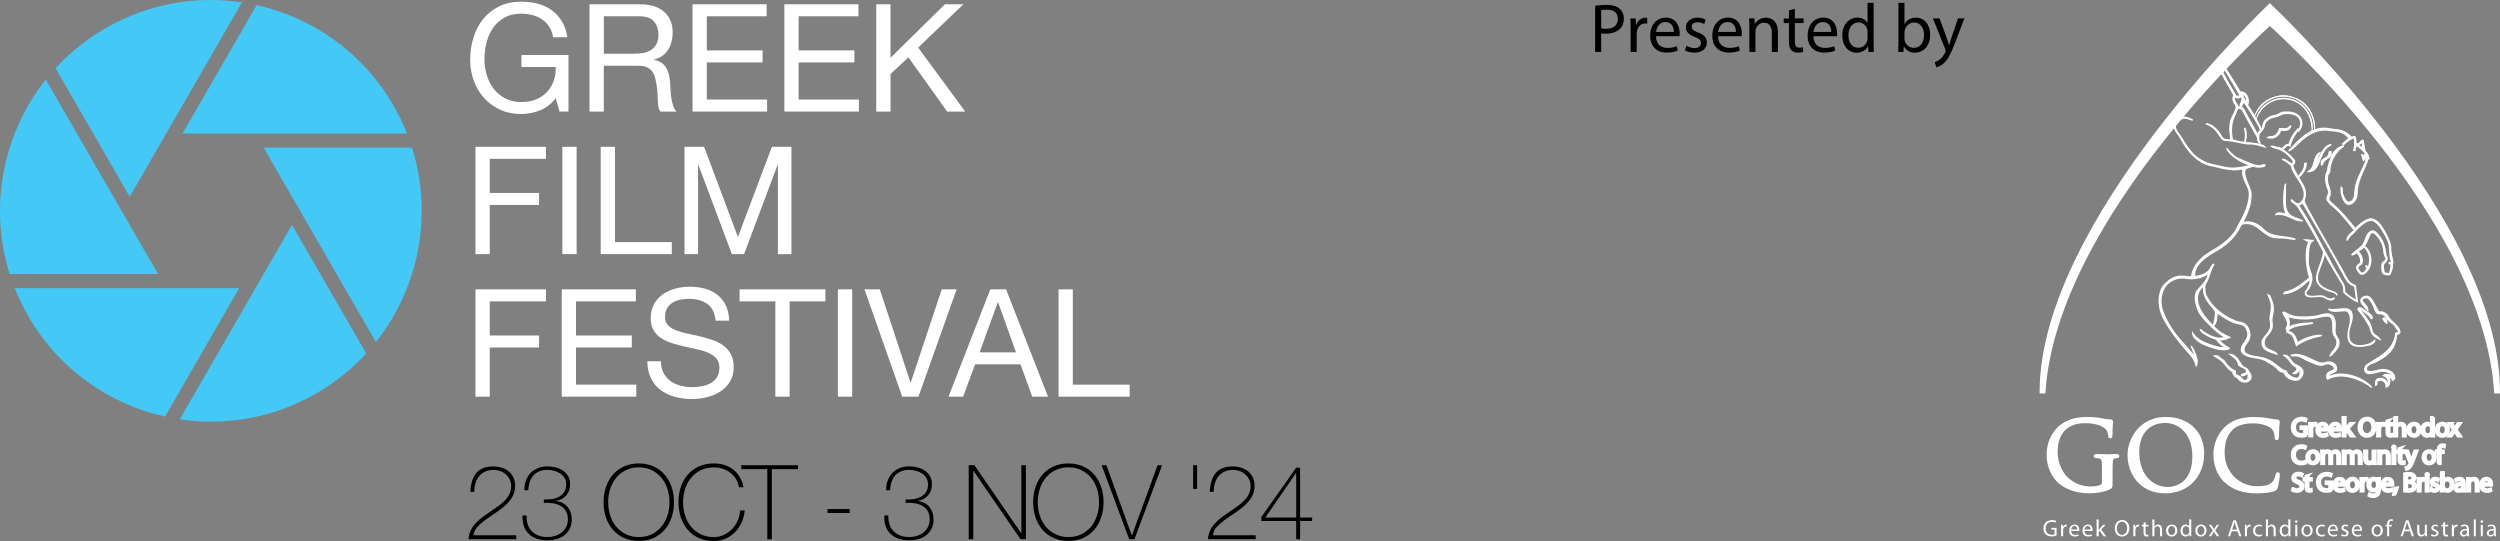 <?xml version="1.0" encoding="UTF-8"?><svg id="uuid-f5546304-3ecd-4dd5-96d2-f6dae201f3e5" xmlns="http://www.w3.org/2000/svg" viewBox="0 0 890.34 192.69"><rect x="0" y="0" width="890.34" height="192.69" fill="#808080" stroke="none"/><g id="uuid-bd87455f-1394-4145-a782-ac045717e998"><g id="uuid-cbc8fcb5-b66e-44b6-b17a-541a961250d3"><path d="M46.19,70.08L86.18.83c-16.21-2.43-33.32.4-48.62,9.23-6.8,3.93-12.74,8.75-17.78,14.24l26.43,45.78h-.02Z" fill="#44c8f5"/><path d="M64.98,47.56h79.97c-1.35-3.4-2.96-6.75-4.83-10.01-10.94-18.96-28.91-31.33-48.71-35.74l-26.42,45.75h-.01Z" fill="#44c8f5"/><path d="M85.21,102.61H5.24c1.35,3.4,2.96,6.75,4.83,10.01,10.94,18.96,28.91,31.33,48.71,35.74l26.42-45.75h.01Z" fill="#44c8f5"/><path d="M93.87,52.56l40,69.27c15.34-19.3,20.41-45.32,12.86-69.27,0,0-52.86,0-52.86,0Z" fill="#44c8f5"/><path d="M103.99,80.09l-39.97,69.25c16.21,2.43,33.32-.4,48.62-9.23,6.8-3.93,12.74-8.75,17.78-14.24,0,0-26.43-45.78-26.43-45.78Z" fill="#44c8f5"/><path d="M56.31,97.61L16.31,28.34C.97,47.64-4.1,73.66,3.45,97.61h52.86Z" fill="#44c8f5"/><path d="M192.35,39.29c-2.21.87-4.44,1.31-6.69,1.31-2.86,0-5.41-.53-7.66-1.58-2.25-1.05-4.16-2.47-5.73-4.26-1.57-1.78-2.77-3.84-3.59-6.16-.82-2.32-1.23-4.73-1.23-7.23,0-2.78.38-5.43,1.15-7.95.77-2.52,1.91-4.72,3.43-6.61,1.52-1.89,3.41-3.4,5.67-4.52,2.27-1.12,4.92-1.69,7.95-1.69,2.07,0,4.02.24,5.86.72s3.48,1.24,4.92,2.28c1.45,1.04,2.66,2.35,3.64,3.93.98,1.59,1.65,3.51,2.01,5.75h-5.09c-.25-1.46-.71-2.72-1.39-3.77s-1.52-1.92-2.52-2.6-2.13-1.19-3.4-1.53c-1.27-.34-2.61-.51-4.04-.51-2.32,0-4.31.46-5.97,1.39s-3.02,2.15-4.07,3.67-1.83,3.25-2.33,5.19c-.5,1.95-.75,3.94-.75,5.97s.29,3.92.86,5.75c.57,1.84,1.41,3.46,2.52,4.87s2.47,2.53,4.1,3.37c1.62.84,3.51,1.26,5.65,1.26,2,0,3.76-.32,5.3-.96,1.53-.64,2.83-1.53,3.88-2.65,1.05-1.12,1.85-2.44,2.38-3.96.54-1.52.77-3.15.7-4.9h-12.21v-4.28h16.76v20.13h-3.21l-1.34-4.76c-1.5,2-3.35,3.44-5.57,4.31v.02h.01Z" fill="#fff"/><path d="M227.95,1.52c3.64,0,6.49.89,8.54,2.68,2.05,1.78,3.08,4.23,3.08,7.33,0,2.32-.53,4.35-1.58,6.1s-2.74,2.94-5.06,3.59v.11c1.11.21,2.01.57,2.7,1.07.7.5,1.25,1.1,1.66,1.79.41.7.71,1.47.91,2.33s.35,1.75.45,2.68c.07.93.12,1.87.16,2.84.04.96.12,1.91.27,2.84.14.93.35,1.81.62,2.65.27.84.67,1.58,1.2,2.22h-5.67c-.36-.39-.6-.93-.72-1.61-.13-.68-.21-1.44-.24-2.28-.04-.84-.07-1.74-.11-2.7s-.14-1.91-.32-2.84c-.14-.93-.32-1.81-.54-2.65-.21-.84-.55-1.57-1.02-2.19-.46-.62-1.07-1.12-1.82-1.5-.75-.37-1.75-.56-3-.56h-12.42v16.33h-5.09V1.52h18ZM229.02,18.86c1.07-.18,2.01-.53,2.81-1.04.8-.52,1.45-1.21,1.93-2.09.48-.87.72-2.01.72-3.4,0-1.93-.54-3.5-1.61-4.71s-2.8-1.82-5.19-1.82h-12.63v13.33h10.6c1.18,0,2.3-.09,3.37-.27h0Z" fill="#fff"/><path d="M273.03,1.52v4.28h-21.31v12.15h19.86v4.28h-19.86v13.22h21.47v4.28h-26.55V1.52h26.39Z" fill="#fff"/><path d="M305.73,1.52v4.28h-21.31v12.15h19.86v4.28h-19.86v13.22h21.47v4.28h-26.55V1.52h26.39,0Z" fill="#fff"/><path d="M317.14,1.52v19.06l19.38-19.06h6.58l-16.11,15.42,16.76,22.81h-6.42l-13.81-19.33-6.37,5.94v13.38h-5.09V1.52h5.09,0Z" fill="#fff"/><path d="M194.44,52.28v4.28h-20.02v12.15h17.56v4.28h-17.56v17.51h-5.09v-38.22h25.11Z" fill="#fff"/><path d="M205.36,52.28v38.22h-5.09v-38.22h5.09Z" fill="#fff"/><path d="M219.01,52.28v33.94h20.24v4.28h-25.32v-38.22h5.09,0Z" fill="#fff"/><path d="M250.76,52.28l12.04,32.12,12.1-32.12h6.96v38.22h-4.82v-31.8h-.11l-11.94,31.8h-4.34l-11.94-31.8h-.11v31.8h-4.82v-38.22h6.98Z" fill="#fff"/><path d="M194.44,103.05v4.28h-20.02v12.15h17.56v4.28h-17.56v17.51h-5.09v-38.22h25.11Z" fill="#fff"/><path d="M226.45,103.05v4.28h-21.31v12.15h19.86v4.28h-19.86v13.22h21.47v4.28h-26.55v-38.22h26.39Z" fill="#fff"/><path d="M251.91,108.27c-1.7-1.23-3.86-1.85-6.5-1.85-1.07,0-2.12.11-3.16.32-1.04.21-1.95.57-2.76,1.07-.8.5-1.45,1.17-1.93,2.01-.48.84-.72,1.88-.72,3.13,0,1.18.35,2.13,1.04,2.86.7.73,1.62,1.33,2.78,1.79s2.47.85,3.93,1.15c1.46.3,2.95.63,4.47.99s3.01.78,4.47,1.26,2.77,1.13,3.94,1.95c1.16.82,2.09,1.86,2.78,3.1.7,1.25,1.04,2.82,1.04,4.71,0,2.03-.46,3.77-1.37,5.22s-2.08,2.62-3.51,3.53c-1.43.91-3.02,1.57-4.79,1.98-1.77.41-3.52.62-5.27.62-2.14,0-4.17-.27-6.08-.8-1.91-.54-3.59-1.35-5.03-2.44-1.45-1.09-2.59-2.48-3.43-4.18-.84-1.69-1.26-3.7-1.26-6.02h4.82c0,1.61.31,2.99.94,4.15.62,1.16,1.45,2.11,2.46,2.86s2.2,1.3,3.56,1.66,2.75.54,4.18.54c1.14,0,2.29-.11,3.45-.32s2.2-.58,3.13-1.1c.93-.52,1.68-1.22,2.25-2.11s.86-2.03.86-3.43c0-1.32-.35-2.39-1.04-3.21-.7-.82-1.62-1.49-2.78-2.01-1.16-.52-2.47-.94-3.93-1.26-1.46-.32-2.95-.65-4.47-.99s-3.01-.73-4.47-1.18-2.78-1.03-3.94-1.77c-1.16-.73-2.09-1.68-2.78-2.84-.7-1.16-1.04-2.61-1.04-4.36,0-1.93.39-3.6,1.18-5.01.78-1.41,1.83-2.57,3.13-3.48s2.78-1.59,4.44-2.03c1.66-.45,3.36-.67,5.11-.67,1.96,0,3.78.23,5.46.7,1.68.46,3.15,1.2,4.42,2.19,1.27,1,2.27,2.26,3,3.77.73,1.52,1.13,3.33,1.2,5.43h-4.82c-.29-2.75-1.28-4.74-2.97-5.97v.04h0Z" fill="#fff"/><path d="M263.39,107.33v-4.28h30.57v4.28h-12.74v33.94h-5.09v-33.94h-12.74Z" fill="#fff"/><path d="M303.49,103.05v38.22h-5.09v-38.22h5.09Z" fill="#fff"/><path d="M321.31,141.27l-13.44-38.22h5.46l10.92,33.14h.11l11.03-33.14h5.3l-13.6,38.22h-5.78,0Z" fill="#fff"/><path d="M358.3,103.05l14.94,38.22h-5.62l-4.18-11.51h-16.17l-4.28,11.51h-5.19l14.88-38.22h5.62ZM361.83,125.48l-6.37-17.83h-.11l-6.48,17.83h12.96Z" fill="#fff"/><path d="M382.07,103.05v33.94h20.24v4.28h-25.32v-38.22h5.09,0Z" fill="#fff"/><path d="M167.67,188.84c.47-.95,1.06-1.81,1.79-2.58s1.54-1.5,2.44-2.16c.9-.67,1.81-1.3,2.75-1.92.91-.62,1.81-1.24,2.7-1.86.89-.63,1.68-1.3,2.38-2.01.7-.71,1.26-1.5,1.68-2.34.42-.85.63-1.82.63-2.9,0-.86-.17-1.64-.52-2.34s-.81-1.3-1.38-1.81c-.58-.5-1.24-.89-1.99-1.16s-1.54-.41-2.38-.41c-1.16,0-2.17.2-3.03.61s-1.58.96-2.14,1.66c-.57.7-.99,1.53-1.27,2.47-.28.95-.42,1.98-.42,3.08h-1.4c.15-3.1.89-5.38,2.23-6.85,1.34-1.46,3.28-2.2,5.81-2.2,1.08,0,2.1.14,3.06.42.96.28,1.8.71,2.51,1.29.71.58,1.28,1.31,1.7,2.18s.63,1.9.63,3.08c0,1.5-.35,2.82-1.05,3.97-.7,1.14-1.59,2.18-2.66,3.12s-2.23,1.81-3.47,2.62-2.41,1.62-3.51,2.42c-1.1.8-2.03,1.64-2.81,2.51s-1.21,1.84-1.31,2.9h15.21v1.4h-16.98c.07-1.18.34-2.25.81-3.19h0Z"/><path d="M187.53,183.62c-.05,1.18.09,2.25.42,3.19.33.95.82,1.75,1.46,2.4s1.43,1.16,2.36,1.51c.94.36,1.99.54,3.18.54.94,0,1.85-.13,2.73-.41.89-.27,1.67-.67,2.34-1.2.68-.53,1.22-1.19,1.62-1.98.41-.79.61-1.69.61-2.7,0-1.21-.25-2.21-.74-3.01-.49-.8-1.14-1.42-1.96-1.86-.81-.44-1.73-.74-2.75-.89s-2.06-.18-3.12-.11v-1.22c.94.05,1.88,0,2.82-.13.95-.13,1.8-.41,2.57-.81.76-.41,1.38-.96,1.86-1.68.48-.71.72-1.62.72-2.73,0-.89-.2-1.66-.61-2.33s-.94-1.21-1.59-1.62c-.65-.42-1.38-.73-2.18-.94-.8-.21-1.58-.31-2.34-.31-1.11,0-2.08.18-2.92.55-.84.37-1.53.87-2.09,1.51-.55.64-.98,1.4-1.27,2.29-.3.89-.47,1.86-.52,2.92h-1.4c0-1.26.19-2.41.57-3.45.38-1.05.93-1.94,1.64-2.68.71-.74,1.57-1.32,2.58-1.74s2.14-.63,3.4-.63c1.03,0,2.04.12,3.01.37s1.83.63,2.58,1.14c.75.52,1.36,1.18,1.83,1.99.47.81.7,1.79.7,2.92,0,.76-.12,1.48-.35,2.14-.23.67-.57,1.26-1.02,1.77s-.97.94-1.59,1.27-1.29.55-2.03.65v.07c.86.1,1.64.33,2.33.7s1.27.84,1.75,1.42.85,1.24,1.11,1.99.39,1.56.39,2.42c0,1.26-.23,2.35-.7,3.29-.47.94-1.1,1.72-1.88,2.34-.79.63-1.71,1.1-2.77,1.4-1.06.31-2.18.46-3.36.46-1.4,0-2.66-.2-3.78-.59s-2.07-.97-2.84-1.72-1.35-1.67-1.74-2.77c-.38-1.09-.54-2.36-.46-3.78h1.4l.03.04h0Z"/><path d="M240.03,178.85c0,1.92-.28,3.72-.85,5.41s-1.38,3.15-2.46,4.39c-1.07,1.24-2.38,2.22-3.93,2.93-1.55.71-3.31,1.07-5.28,1.07s-3.74-.36-5.3-1.07-2.88-1.69-3.95-2.93-1.89-2.71-2.46-4.39c-.57-1.69-.85-3.49-.85-5.41s.28-3.72.85-5.41,1.38-3.15,2.46-4.39c1.07-1.24,2.39-2.22,3.95-2.93,1.56-.71,3.33-1.07,5.3-1.07s3.73.36,5.28,1.07,2.86,1.69,3.93,2.93c1.07,1.24,1.89,2.71,2.46,4.39.57,1.69.85,3.49.85,5.41ZM216.59,178.85c0,1.7.25,3.3.74,4.8s1.21,2.81,2.14,3.93c.94,1.12,2.08,2.01,3.43,2.68,1.35.67,2.89,1,4.62,1s3.25-.33,4.6-1c1.34-.66,2.48-1.56,3.42-2.68s1.65-2.43,2.14-3.93.74-3.1.74-4.8-.25-3.3-.74-4.8-1.21-2.81-2.14-3.93c-.94-1.12-2.07-2.01-3.42-2.68-1.34-.67-2.87-1-4.6-1s-3.26.33-4.62,1c-1.35.66-2.5,1.56-3.43,2.68-.94,1.12-1.65,2.43-2.14,3.93s-.74,3.1-.74,4.8Z"/><path d="M241.62,178.85c0-1.92.28-3.72.85-5.41s1.38-3.15,2.46-4.39c1.07-1.24,2.39-2.22,3.95-2.93,1.56-.71,3.33-1.07,5.3-1.07,1.55,0,2.89.2,4.02.61s2.09.91,2.86,1.51c.78.6,1.41,1.26,1.9,1.98.49.71.87,1.38,1.13,2.01.26.63.44,1.17.54,1.62.1.46.15.71.15.76h-1.62c-.17-1.11-.53-2.1-1.07-2.97s-1.22-1.62-2.03-2.23c-.81-.62-1.72-1.08-2.71-1.4-1-.32-2.05-.48-3.16-.48-1.72,0-3.26.33-4.62,1-1.35.66-2.5,1.56-3.43,2.68-.94,1.12-1.65,2.43-2.14,3.93s-.74,3.1-.74,4.8.25,3.3.74,4.8,1.21,2.81,2.14,3.93c.94,1.12,2.08,2.01,3.43,2.68,1.35.67,2.89,1,4.62,1,1.28,0,2.48-.26,3.6-.79s2.1-1.23,2.94-2.1c.84-.87,1.51-1.88,2.01-3.03.5-1.14.79-2.33.87-3.56h1.62c-.15,1.58-.54,3.03-1.16,4.36-.63,1.33-1.43,2.48-2.4,3.45s-2.1,1.73-3.38,2.27c-1.28.54-2.65.81-4.1.81-1.97,0-3.74-.36-5.3-1.07s-2.88-1.69-3.95-2.93-1.89-2.71-2.46-4.39c-.57-1.69-.85-3.49-.85-5.41v-.04h0Z"/><path d="M263.99,167.08v-1.4h20.2v1.4h-9.3v24.96h-1.62v-24.96h-9.28Z"/><path d="M294.71,181.29h7.9v1.4h-7.9v-1.4Z"/><path d="M316.38,183.62c-.05,1.18.09,2.25.42,3.19.33.95.82,1.75,1.46,2.4s1.43,1.16,2.36,1.51c.94.36,1.99.54,3.18.54.94,0,1.85-.13,2.73-.41.89-.27,1.67-.67,2.34-1.2.68-.53,1.22-1.19,1.62-1.98.41-.79.61-1.69.61-2.7,0-1.21-.25-2.21-.74-3.01-.49-.8-1.14-1.42-1.96-1.86-.81-.44-1.73-.74-2.75-.89s-2.06-.18-3.12-.11v-1.22c.94.05,1.88,0,2.82-.13.95-.13,1.8-.41,2.57-.81.76-.41,1.38-.96,1.86-1.68.48-.71.72-1.62.72-2.73,0-.89-.2-1.66-.61-2.33-.41-.67-.94-1.21-1.59-1.62-.65-.42-1.38-.73-2.18-.94s-1.58-.31-2.34-.31c-1.11,0-2.08.18-2.92.55-.84.37-1.53.87-2.09,1.51-.55.64-.98,1.4-1.27,2.29-.3.89-.47,1.86-.52,2.92h-1.4c0-1.26.19-2.41.57-3.45.38-1.05.93-1.94,1.64-2.68.71-.74,1.57-1.32,2.58-1.74,1.01-.42,2.14-.63,3.4-.63,1.03,0,2.04.12,3.01.37s1.83.63,2.58,1.14c.75.52,1.36,1.18,1.83,1.99.47.81.7,1.79.7,2.92,0,.76-.12,1.48-.35,2.14-.23.67-.57,1.26-1.02,1.77s-.97.94-1.59,1.27-1.29.55-2.03.65v.07c.86.1,1.64.33,2.33.7s1.27.84,1.75,1.42.85,1.24,1.11,1.99c.26.75.39,1.56.39,2.42,0,1.26-.23,2.35-.7,3.29-.47.94-1.1,1.72-1.88,2.34-.79.63-1.71,1.1-2.77,1.4-1.06.31-2.18.46-3.36.46-1.4,0-2.66-.2-3.78-.59s-2.07-.97-2.84-1.72-1.35-1.67-1.74-2.77c-.38-1.09-.54-2.36-.46-3.78h1.4l.03.04h0Z"/><path d="M344.99,165.67h2.03l16.65,24.18h.07v-24.18h1.62v26.36h-1.92l-16.76-24.37h-.07v24.37h-1.62v-26.36h0Z"/><path d="M393.02,178.85c0,1.92-.28,3.72-.85,5.41s-1.38,3.15-2.46,4.39c-1.07,1.24-2.38,2.22-3.93,2.93-1.55.71-3.31,1.07-5.28,1.07s-3.74-.36-5.3-1.07-2.88-1.69-3.95-2.93-1.89-2.71-2.46-4.39c-.57-1.69-.85-3.49-.85-5.41s.28-3.72.85-5.41,1.38-3.15,2.46-4.39c1.07-1.24,2.39-2.22,3.95-2.93,1.56-.71,3.33-1.07,5.3-1.07s3.73.36,5.28,1.07,2.86,1.69,3.93,2.93c1.07,1.24,1.89,2.71,2.46,4.39.57,1.69.85,3.49.85,5.41ZM369.58,178.85c0,1.7.25,3.3.74,4.8s1.21,2.81,2.14,3.93c.94,1.12,2.08,2.01,3.43,2.68s2.89,1,4.62,1,3.25-.33,4.6-1c1.34-.66,2.48-1.56,3.42-2.68s1.65-2.43,2.14-3.93c.49-1.5.74-3.1.74-4.8s-.25-3.3-.74-4.8-1.21-2.81-2.14-3.93c-.94-1.12-2.07-2.01-3.42-2.68-1.34-.67-2.87-1-4.6-1s-3.26.33-4.62,1c-1.35.66-2.5,1.56-3.43,2.68-.94,1.12-1.65,2.43-2.14,3.93-.49,1.5-.74,3.1-.74,4.8Z"/><path d="M403.07,190.63h.07l9.12-24.96h1.62l-9.86,26.36h-1.88l-9.82-26.36h1.7l9.04,24.96h0Z"/><path d="M424.92,165.67h1.4v8.45h-1.4v-8.45Z"/><path d="M431.01,188.84c.47-.95,1.06-1.81,1.79-2.58s1.54-1.5,2.44-2.16c.9-.67,1.81-1.3,2.75-1.92.91-.62,1.81-1.24,2.7-1.86.89-.63,1.68-1.3,2.38-2.01.7-.71,1.26-1.5,1.68-2.34.42-.85.63-1.82.63-2.9,0-.86-.17-1.64-.52-2.34-.35-.7-.81-1.3-1.38-1.81-.58-.5-1.24-.89-1.99-1.16s-1.54-.41-2.38-.41c-1.16,0-2.17.2-3.03.61s-1.58.96-2.14,1.66c-.57.7-.99,1.53-1.27,2.47-.28.95-.42,1.98-.42,3.08h-1.4c.15-3.1.89-5.38,2.23-6.85,1.34-1.46,3.28-2.2,5.81-2.2,1.08,0,2.1.14,3.06.42s1.8.71,2.51,1.29c.71.58,1.28,1.31,1.7,2.18s.63,1.9.63,3.08c0,1.5-.35,2.82-1.05,3.97-.7,1.14-1.59,2.18-2.66,3.12s-2.23,1.81-3.47,2.62-2.41,1.62-3.51,2.42-2.03,1.64-2.81,2.51-1.21,1.84-1.31,2.9h15.21v1.4h-16.98c.07-1.18.34-2.25.81-3.19h-.01Z"/><path d="M449.22,184.13l12.4-17.57h1.4v17.76h4.28v1.22h-4.28v6.5h-1.4v-6.5h-12.4v-1.4h0ZM461.62,184.31v-15.84h-.07l-10.93,15.84h11Z"/></g><path d="M749.07,166.2c0-2.71-.17-3.07-1.5-3.44-.27-.07-.83-.1-1.14-.1-.13,0-.27-.07-.27-.2,0-.2.17-.27.53-.27,1.5,0,3.61.1,3.78.1s2.27-.1,3.28-.1c.37,0,.53.07.53.27,0,.13-.13.2-.27.2-.23,0-.43.03-.84.1-.9.17-1.17.73-1.24,1.9-.07,1.07-.07,2.07-.07,3.48v3.74c0,1.5-.03,1.57-.43,1.8-2.14,1.14-5.15,1.5-7.08,1.5-2.54,0-7.29-.33-11-3.58-2.04-1.77-3.98-5.35-3.98-9.52,0-5.35,2.61-9.12,5.58-11,3.01-1.87,6.32-2.1,8.89-2.1,2.11,0,4.48.43,5.11.57.7.17,1.87.3,2.71.33.34.03.4.17.4.3,0,.47-.23,1.4-.23,4.75,0,.53-.07.7-.3.7-.17,0-.2-.2-.23-.5-.03-.47-.2-1.4-.7-2.21-.84-1.27-3.54-2.71-7.85-2.71-2.1,0-4.61.2-7.15,2.21-1.94,1.54-3.31,4.58-3.31,8.49,0,4.71,2.37,8.12,3.54,9.26,2.64,2.57,5.68,3.58,8.76,3.58,1.2,0,2.94-.2,3.81-.7.43-.23.67-.6.67-1.17v-5.68h0Z" fill="#fff" stroke="#fff" stroke-miterlimit="10"/><path d="M771.36,148.99c7.52,0,13.13,4.74,13.13,12.53s-5.28,13.67-13.33,13.67c-9.16,0-12.97-7.12-12.97-13.13,0-5.41,3.94-13.07,13.17-13.07h0ZM772.06,173.92c3.01,0,9.22-1.74,9.22-11.46,0-8.02-4.88-12.33-10.16-12.33-5.58,0-9.76,3.68-9.76,10.99,0,7.79,4.68,12.8,10.69,12.8h.01Z" fill="#fff" stroke="#fff" stroke-miterlimit="10"/><path d="M792.82,171.59c-3.24-2.91-4.04-6.72-4.04-9.89,0-2.24.77-6.15,3.74-9.12,2-2.01,5.05-3.58,10.19-3.58,1.34,0,3.21.1,4.85.4,1.27.24,2.34.44,3.41.5.37.03.43.17.43.37,0,.27-.1.67-.17,1.87-.07,1.1-.07,2.94-.1,3.44-.03.5-.1.7-.3.7-.23,0-.27-.23-.27-.7,0-1.3-.53-2.67-1.4-3.41-1.17-1-3.74-1.9-6.68-1.9-4.44,0-6.52,1.3-7.69,2.44-2.44,2.34-3.01,5.31-3.01,8.72,0,6.38,4.91,12.23,12.06,12.23,2.51,0,4.48-.3,5.82-1.67.7-.74,1.13-2.21,1.24-2.81.07-.37.13-.5.33-.5.17,0,.23.23.23.5,0,.23-.4,3.14-.73,4.28-.2.64-.27.7-.87.97-1.34.53-3.88.77-6.02.77-5.01,0-8.39-1.24-11.03-3.61h.01Z" fill="#fff" stroke="#fff" stroke-miterlimit="10"/><path d="M732.42,190.73c-.33.12-.98.31-1.75.31-.86,0-1.57-.22-2.13-.75-.49-.47-.79-1.23-.79-2.12,0-1.7,1.17-2.94,3.08-2.94.66,0,1.17.14,1.42.26l-.18.6c-.3-.13-.69-.24-1.26-.24-1.38,0-2.29.86-2.29,2.29s.87,2.3,2.2,2.3c.48,0,.81-.07.98-.15v-1.7h-1.16v-.59h1.88v2.74h0Z" fill="#fff"/><path d="M734.02,188.18c0-.48,0-.9-.03-1.28h.65l.03.8h.03c.19-.55.63-.89,1.13-.89.08,0,.14,0,.21.02v.7c-.08-.02-.15-.03-.25-.03-.52,0-.9.4-1,.95-.02.1-.03.22-.03.35v2.18h-.73v-2.81h-.01Z" fill="#fff"/><path d="M737.62,189.08c.02,1,.66,1.42,1.4,1.42.53,0,.85-.09,1.13-.21l.13.53c-.26.12-.71.26-1.36.26-1.26,0-2.01-.84-2.01-2.07s.73-2.2,1.92-2.2c1.34,0,1.69,1.17,1.69,1.93,0,.15-.02.27-.03.35h-2.87ZM739.8,188.55c0-.47-.19-1.21-1.03-1.21-.75,0-1.08.69-1.14,1.21h2.17Z" fill="#fff"/><path d="M742.36,189.08c.02,1,.66,1.42,1.4,1.42.53,0,.85-.09,1.13-.21l.13.53c-.26.12-.71.26-1.36.26-1.26,0-2.01-.84-2.01-2.07s.73-2.2,1.92-2.2c1.34,0,1.69,1.17,1.69,1.93,0,.15-.02.27-.02.35h-2.88ZM744.54,188.55c0-.47-.19-1.21-1.03-1.21-.75,0-1.08.69-1.14,1.21h2.17Z" fill="#fff"/><path d="M747.41,188.78h.02c.1-.14.25-.32.36-.46l1.2-1.41h.89l-1.58,1.68,1.8,2.41h-.9l-1.41-1.96-.38.42v1.54h-.74v-6h.74v3.78h0Z" fill="#fff"/><path d="M758.33,188.08c0,1.96-1.19,3-2.64,3s-2.56-1.17-2.56-2.89,1.12-2.99,2.64-2.99,2.56,1.19,2.56,2.88ZM753.91,188.18c0,1.22.66,2.31,1.82,2.31s1.83-1.07,1.83-2.37c0-1.13-.59-2.32-1.82-2.32s-1.82,1.12-1.82,2.37h-.01Z" fill="#fff"/><path d="M759.76,188.18c0-.48,0-.9-.03-1.28h.65l.03.8h.03c.19-.55.63-.9,1.13-.9.08,0,.14,0,.21.03v.7c-.08-.02-.15-.03-.25-.03-.52,0-.9.4-1,.95-.02.1-.03.22-.03.35v2.18h-.74v-2.81h0Z" fill="#fff"/><path d="M764.12,185.92v.98h1.06v.57h-1.06v2.21c0,.51.14.79.56.79.2,0,.32-.02.43-.05l.03.56c-.14.06-.37.11-.66.11-.35,0-.63-.12-.8-.32-.21-.22-.29-.58-.29-1.07v-2.23h-.63v-.57h.63v-.75l.73-.23h0Z" fill="#fff"/><path d="M766.53,184.99h.74v2.55h.02c.12-.21.3-.4.53-.52.22-.13.48-.21.76-.21.55,0,1.43.34,1.43,1.75v2.43h-.74v-2.35c0-.66-.25-1.22-.95-1.22-.48,0-.86.34-1,.74-.04.1-.05.21-.05.35v2.47h-.74v-6h0Z" fill="#fff"/><path d="M775.42,188.91c0,1.51-1.05,2.17-2.04,2.17-1.11,0-1.96-.81-1.96-2.1,0-1.37.9-2.17,2.03-2.17s1.97.85,1.97,2.1ZM772.18,188.95c0,.9.52,1.57,1.24,1.57s1.24-.67,1.24-1.59c0-.69-.35-1.57-1.22-1.57s-1.26.81-1.26,1.59Z" fill="#fff"/><path d="M780.39,184.99v4.94c0,.36,0,.78.03,1.06h-.67l-.03-.71h-.02c-.23.46-.73.8-1.39.8-.99,0-1.75-.84-1.75-2.08,0-1.36.84-2.2,1.83-2.2.63,0,1.05.3,1.23.62h.02v-2.44h.75ZM779.65,188.56c0-.09,0-.22-.03-.31-.11-.47-.52-.86-1.07-.86-.77,0-1.23.68-1.23,1.58,0,.83.41,1.51,1.21,1.51.5,0,.95-.33,1.09-.89.03-.1.03-.2.03-.32v-.71h0Z" fill="#fff"/><path d="M785.83,188.91c0,1.51-1.05,2.17-2.04,2.17-1.11,0-1.96-.81-1.96-2.1,0-1.37.9-2.17,2.03-2.17s1.97.85,1.97,2.1ZM782.58,188.95c0,.9.52,1.57,1.24,1.57s1.24-.67,1.24-1.59c0-.69-.35-1.57-1.22-1.57s-1.26.81-1.26,1.59Z" fill="#fff"/><path d="M787.5,186.9l.58.88c.15.23.28.44.41.67h.03c.13-.24.27-.46.41-.68l.57-.87h.8l-1.39,1.98,1.44,2.11h-.85l-.6-.92c-.16-.24-.3-.46-.44-.71h-.02c-.14.25-.28.46-.43.71l-.59.92h-.82l1.45-2.09-1.39-2h.84Z" fill="#fff"/><path d="M794.81,189.2l-.59,1.79h-.76l1.94-5.69h.89l1.94,5.69h-.79l-.61-1.79h-2.02ZM796.67,188.62l-.56-1.64c-.13-.37-.21-.71-.3-1.04h-.02c-.08.34-.18.68-.29,1.03l-.56,1.65h1.73Z" fill="#fff"/><path d="M799.51,188.18c0-.48,0-.9-.03-1.28h.65l.02.8h.03c.19-.55.63-.9,1.13-.9.08,0,.14,0,.21.03v.7c-.08-.02-.15-.03-.25-.03-.52,0-.9.4-1,.95-.02.1-.03.22-.03.35v2.18h-.74v-2.81h0Z" fill="#fff"/><path d="M805.6,190.84c-.19.1-.63.25-1.17.25-1.23,0-2.04-.85-2.04-2.1s.86-2.17,2.2-2.17c.44,0,.83.11,1.03.21l-.17.57c-.18-.1-.46-.19-.86-.19-.94,0-1.45.69-1.45,1.55,0,.95.61,1.53,1.42,1.53.42,0,.7-.11.91-.2l.13.56h0Z" fill="#fff"/><path d="M806.98,184.99h.74v2.55h.02c.12-.21.3-.4.53-.52.22-.13.48-.21.76-.21.55,0,1.43.34,1.43,1.75v2.43h-.74v-2.35c0-.66-.24-1.22-.95-1.22-.48,0-.86.34-1,.74-.04.1-.05.21-.05.35v2.47h-.74v-6h0Z" fill="#fff"/><path d="M815.7,184.99v4.94c0,.36,0,.78.03,1.06h-.67l-.03-.71h-.02c-.23.46-.73.8-1.4.8-.99,0-1.75-.84-1.75-2.08,0-1.36.84-2.2,1.83-2.2.63,0,1.05.3,1.23.62h.02v-2.44h.76ZM814.96,188.56c0-.09,0-.22-.03-.31-.11-.47-.52-.86-1.07-.86-.77,0-1.23.68-1.23,1.58,0,.83.41,1.51,1.21,1.51.5,0,.95-.33,1.09-.89.03-.1.03-.2.03-.32v-.71h0Z" fill="#fff"/><path d="M818.26,185.75c0,.25-.18.46-.47.46-.26,0-.45-.2-.45-.46s.19-.46.46-.46.46.2.46.46h0ZM817.43,190.99v-4.09h.74v4.09h-.74Z" fill="#fff"/><path d="M823.62,188.91c0,1.51-1.05,2.17-2.04,2.17-1.11,0-1.96-.81-1.96-2.1,0-1.37.9-2.17,2.03-2.17s1.97.85,1.97,2.1ZM820.37,188.95c0,.9.52,1.57,1.24,1.57s1.24-.67,1.24-1.59c0-.69-.35-1.57-1.22-1.57s-1.26.81-1.26,1.59Z" fill="#fff"/><path d="M827.97,190.84c-.19.1-.62.25-1.17.25-1.23,0-2.04-.85-2.04-2.1s.86-2.17,2.2-2.17c.44,0,.83.11,1.03.21l-.17.57c-.18-.1-.46-.19-.86-.19-.94,0-1.45.69-1.45,1.55,0,.95.61,1.53,1.42,1.53.42,0,.7-.11.91-.2l.13.56h0Z" fill="#fff"/><path d="M829.71,189.08c.02,1,.66,1.42,1.4,1.42.53,0,.85-.09,1.13-.21l.13.53c-.26.12-.71.26-1.36.26-1.26,0-2.01-.84-2.01-2.07s.73-2.21,1.92-2.21c1.34,0,1.69,1.17,1.69,1.93,0,.15-.02.27-.03.35h-2.87ZM831.89,188.55c0-.47-.19-1.21-1.03-1.21-.75,0-1.08.69-1.14,1.21h2.17Z" fill="#fff"/><path d="M833.93,190.23c.22.14.61.3.98.3.54,0,.79-.27.79-.61s-.21-.55-.76-.75c-.73-.26-1.08-.67-1.08-1.16,0-.66.53-1.2,1.41-1.2.41,0,.78.12,1.01.25l-.19.54c-.16-.1-.46-.24-.84-.24-.44,0-.68.25-.68.56,0,.34.25.49.78.69.71.27,1.07.63,1.07,1.23,0,.72-.56,1.23-1.53,1.23-.45,0-.86-.12-1.15-.29l.19-.57v.02Z" fill="#fff"/><path d="M838.29,189.08c.02,1,.66,1.42,1.4,1.42.53,0,.85-.09,1.13-.21l.13.53c-.26.12-.71.26-1.36.26-1.26,0-2.01-.84-2.01-2.07s.73-2.21,1.92-2.21c1.34,0,1.69,1.17,1.69,1.93,0,.15-.02.27-.03.35h-2.87ZM840.47,188.55c0-.47-.19-1.21-1.03-1.21-.75,0-1.08.69-1.14,1.21h2.17Z" fill="#fff"/><path d="M848.61,188.91c0,1.51-1.05,2.17-2.04,2.17-1.11,0-1.96-.81-1.96-2.1,0-1.37.9-2.17,2.03-2.17s1.97.85,1.97,2.1ZM845.37,188.95c0,.9.52,1.57,1.24,1.57s1.24-.67,1.24-1.59c0-.69-.35-1.57-1.22-1.57s-1.26.81-1.26,1.59Z" fill="#fff"/><path d="M850.13,190.99v-3.52h-.57v-.57h.57v-.19c0-.58.13-1.1.47-1.43.28-.27.65-.38,1-.38.26,0,.49.06.63.12l-.1.57c-.11-.05-.26-.09-.47-.09-.63,0-.79.56-.79,1.18v.22h.99v.57h-.99v3.52h-.74Z" fill="#fff"/><path d="M856.27,189.2l-.59,1.79h-.76l1.94-5.69h.89l1.94,5.69h-.79l-.61-1.79h-2.02ZM858.13,188.62l-.56-1.64c-.13-.37-.21-.71-.3-1.04h-.02c-.08.34-.18.68-.29,1.03l-.56,1.65h1.73Z" fill="#fff"/><path d="M864.31,189.87c0,.42,0,.79.03,1.12h-.66l-.04-.67h-.02c-.19.33-.63.76-1.35.76-.64,0-1.41-.36-1.41-1.79v-2.39h.74v2.26c0,.78.24,1.3.91,1.3.5,0,.85-.35.98-.68.04-.11.07-.25.07-.38v-2.51h.74v2.97h0Z" fill="#fff"/><path d="M865.95,190.23c.22.14.61.3.98.3.54,0,.79-.27.79-.61s-.21-.55-.76-.75c-.73-.26-1.08-.67-1.08-1.16,0-.66.53-1.2,1.41-1.2.41,0,.78.12,1.01.25l-.19.54c-.16-.1-.46-.24-.84-.24-.44,0-.68.25-.68.56,0,.34.24.49.78.69.71.27,1.07.63,1.07,1.23,0,.72-.56,1.23-1.53,1.23-.45,0-.86-.12-1.15-.29l.19-.57v.02Z" fill="#fff"/><path d="M870.79,185.92v.98h1.07v.57h-1.07v2.21c0,.51.14.79.56.79.2,0,.32-.02.43-.05l.03.56c-.14.06-.37.11-.66.11-.35,0-.63-.12-.8-.32-.21-.22-.29-.58-.29-1.07v-2.23h-.63v-.57h.63v-.75l.73-.23h0Z" fill="#fff"/><path d="M873.2,188.18c0-.48,0-.9-.03-1.28h.65l.02.8h.03c.19-.55.63-.9,1.13-.9.08,0,.14,0,.21.03v.7c-.08-.02-.15-.03-.25-.03-.52,0-.9.4-1,.95-.02.1-.03.22-.03.35v2.18h-.74v-2.81h0Z" fill="#fff"/><path d="M879.29,190.01c0,.35.02.7.07.98h-.68l-.06-.52h-.03c-.23.32-.67.61-1.25.61-.83,0-1.25-.58-1.25-1.17,0-.99.88-1.53,2.46-1.52v-.08c0-.34-.09-.95-.93-.95-.38,0-.78.12-1.06.3l-.17-.49c.34-.22.83-.36,1.34-.36,1.25,0,1.56.85,1.56,1.67v1.53h0ZM878.58,188.9c-.81-.02-1.73.13-1.73.92,0,.48.32.71.7.71.53,0,.87-.34.99-.69.03-.08.04-.16.04-.24v-.71h0Z" fill="#fff"/><path d="M881,184.99h.74v6h-.74v-6Z" fill="#fff"/><path d="M884.32,185.75c0,.25-.18.46-.47.46-.26,0-.45-.2-.45-.46s.19-.46.46-.46.46.2.46.46h0ZM883.49,190.99v-4.09h.74v4.09h-.74Z" fill="#fff"/><path d="M888.85,190.01c0,.35.02.7.07.98h-.68l-.06-.52h-.03c-.23.32-.67.61-1.25.61-.83,0-1.25-.58-1.25-1.17,0-.99.88-1.53,2.46-1.52v-.08c0-.34-.09-.95-.93-.95-.38,0-.78.12-1.07.3l-.17-.49c.34-.22.83-.36,1.34-.36,1.25,0,1.56.85,1.56,1.67v1.53h0ZM888.13,188.9c-.81-.02-1.73.13-1.73.92,0,.48.32.71.7.71.53,0,.87-.34.99-.69.03-.08.04-.16.04-.24v-.71h0Z" fill="#fff"/><path d="M808.36,8.58s76.29,67.28,80.4,131.05h1.08c0-61.7-81.48-137.81-81.48-137.81,0,0-81.48,77.01-81.48,137.81h1.08c4.16-62.92,80.4-131.05,80.4-131.05h0Z" fill="#fff" stroke="#fff"/><path d="M811.47,52.55s.96.92,1.46.68c.32-.19,1.34-1.43,1.72-1.47.37-.04.68.02.87.16.35-1.53,1.13-3.16,1.94-4.24.49-.75.87-1.42,1.04-1.81.09-.2-.57.62-.99,1.11-.97,1.26-1.88,2.59-2.2,4.5-1.35-.46-2.36,1.95-3.12,1.4-.13-.14-.72-.34-.72-.34h0Z" fill="#fff" fill-rule="evenodd" stroke="#fff" stroke-width=".5"/><path d="M812.12,34.06h2.08c5.93.93,9.29,4.42,10.19,10.38v1.21c-.09.34-.06.81-.14,1.16.09-4.05-1.21-7.15-3.38-9.32-1.85-1.85-4.46-3.19-7.73-3.19-3.97,0-6.82,2.12-8.59,4.44-.64.84-1.15,1.69-1.64,2.7v-.14c1.53-3.96,4.48-6.5,9.22-7.24h0Z" fill="#fff" fill-rule="evenodd" stroke="#fff" stroke-width=".25"/><path d="M823.37,47.04c.25-6.3-3.53-11.41-9.46-11.78-3.52-.22-6.3,1.4-7.97,3.19-1.01,1.09-1.76,2.23-2.36,3.86.85-3.74,4.53-7.03,8.93-7.34,3.51-.24,6.43,1.29,8.26,3.28,1.87,2.04,3.2,5.15,2.61,8.79h-.01Z" fill="#fff" fill-rule="evenodd" stroke="#fff" stroke-width=".25"/><path d="M818.66,46.52c.1-.37.57-1.17.7-1.99.25-1.53-.48-2.64-1.11-3.14-1.21-.94-2.77-1.08-4.44-1.01-1.23.05-1.87.69-2.8,1.01-.54.19-1.14.24-1.74.43-.93.3-1.97.9-2.51,1.79-.43.7-.35,1.44-.72,2.17-.38.75-1.24,1.25-1.5,1.98-.33.97-.18,2.99.53,3.28-1.04-.13-1.29-2.32-.97-3.38.24-.76,1.01-1.23,1.45-1.93.47-.74.45-1.73.87-2.41.56-.91,1.74-1.64,2.9-1.98.67-.19,1.35-.23,1.93-.48.56-.25,1.03-.69,1.59-.82.52-.13,1.23-.09,1.74-.1,2.79-.06,4.99,1.26,5.17,3.81.07.93-.44,2.32-1.09,2.76h0Z" fill="#fff" fill-rule="evenodd" stroke="#fff" stroke-width=".5"/><path d="M815.69,44.87c.09,0,.1.05.05.05-.14,1.46-1.99,1.68-3.48,1.35-.59,1.83-2.06,3.36-4.64,2.75.53-.47,1.27-.26,1.84-.39,1.25-.29,2.06-1.54,2.41-2.8.82-.12,1.77.24,2.61-.05.54-.19.85-.6,1.2-.92h.01Z" fill="#fff" fill-rule="evenodd" stroke="#fff" stroke-width=".5"/><path d="M838.9,81.55c-2.08-2.39-4.89-6.13-8.74-9.37-1.56-1.31-.54-2.02-.39-2.7.4-1.84-.85-3.42-.92-5.02-.05-1.14-.07-2.5.77-3.09.1-4.39,2.41-7.63,5.07-9.37-1.87.18-3.5,2.01-4.06,3.28-.73,1.85-1.57,3.48-1.64,5.65-1.28,1.58-.61,4.71.05,6.26.86,1.79-.39,2.62-.3,3.64.1,1.24,3.06,3.27,4.4,4.69,1.29,1.36,5.05,5.9,5.36,6.5-.99,1.03-2.64,1.88-2.61,3.62.64-1.22.77-1.45,2.33-2.79.88-.98,3.51-4.13,6.03-4.4,1.1-.12,2.41.9,3.72,2.75,1.25,1.79,2.53,4.51,2.68,4.84.72,2.22.16,4.82,1.13,7.37-.13.19-.87.1-.92.14-.18.29.6.42.77.68-.08,1.11-.39,3.16-.92,3.23-.53.07-1.48-.19-1.59-.43-.31-.72-.59-2.4-.16-3.09.39-.62,1.3-.98,1.12-2.22-.06-.39-.44-.47-.41-1-.56-5.46-2.78-6.96-3.37-7.74-.3-.39-1.04-.78-1.39-.73-2.59.64-2.14,3.86-3.81,5.46-1.13,1.07-3.96,3.04-3.43,3.04.58,0,1.21-.52,1.74-.87.09.26,1.91,1.98,1.21,3.86-.45.45-.98.61-1.3,1.26-.32.64,1.08,2.59,1.68,2.64,1.29.11,2.53-1.91,2.63-2.1.11-.19.14-.44.22-.59,1.14-2.38.08-6.21-1.78-7.1.65.96,1.78,2.29,1.87,4.15.05,1.02-.04,2.45-.68,3.11-.18-.11-.47-.54-.65-.44-.18.09.27.51.43.9-.56,1.35-1.61,1.88-2.06,1.7s-1.5-1.67-1.33-2.08c.31-.64,1.65-1.16,1.55-1.69.41-1-.34-2.87-1.4-3.96.34-.58.97-.68,1.45-1.06,1.71-1.36,2.39-5.19,3.19-5.55.67-.3,1.22.03,1.65.49,1.34,1.28,2.33,2.85,2.79,5.11.21,1.04.13,2.5.82,3.14.22.31.02.55-.05.87-.15.64-.79.68-1.11,1.16-.46.69-.3,2.93.14,3.52.53.7,2.23.74,2.46.46.15-.11,1.34-3.12.65-3.81.02-.15.43-.2.42-.29-.26-1.46-.91-3.86-.82-5.3,0-.69-.13-.98-.19-1.28-.08-.41-.32-1.03-.56-1.6-.01-.04-.04-.07-.06-.11-.44-1.33-1.73-3.5-2.02-3.94-.23-.35-.6-.91-.81-1.19-.72-.97-2.47-2.58-4.01-2.13-1.86.55-3.98,2.37-4.88,3.48l.04.04Z" fill="#fff" fill-rule="evenodd" stroke="#fff" stroke-width=".5"/><path d="M827.94,57.02c.96-.76,2.46-1.05,2.22-2.85.01-.08-.05-.08-.05-.15-.29-.03-.46.06-.63.15.26,2.6-3.44,1.93-2.65,4.59.62-.45.52-1.27,1.11-1.74h0Z" fill="#fff" fill-rule="evenodd" stroke="#fff" stroke-width=".5"/><path d="M818.7,62.71c-.06.23-.1.22-.02.38,1.31-1.19,2.49-2.57,2.65-4.91-.29-.06-.31-.08-.52.04,0,2.49-1.27,3.14-2.11,4.49Z" fill="#fff" fill-rule="evenodd" stroke="#fff" stroke-width=".5"/><path d="M810.51,76.43c3.97-.74,6.13,2.33,9.56,2.22-1.7-.85-3.48-1.04-4.78-2.27-2.11-2-1.25-6-1.42-8.77-.05-.86,0-1.28.07-2.09-.18-.03-1.54,8.54.53,10.86-1.14-.22-3.4-1.13-3.96.05Z" fill="#fff" fill-rule="evenodd" stroke="#fff" stroke-width=".5"/><path d="M813.49,104.61c4.08-.53,6.65-2.93,9.14-5.21.09.13.2,1.42-.13,2.05-.49.97-.66,1.57-1.13,2-.3.27-.8,1.65.54,2.07,1.72.54,3.61-.39,5.38.18.78.25,1.13.74,2.4,1.03.68.15.98,0,1.48-.33.21-.26.15-.3,0-.22-.86.65-2.14.35-3.04-.31-1.67-1.23-4.64.47-6.47-.72-.45-.26-.74-.79-.17-1.55.87-.74,1.93-2.95,1.81-4.63-.14-1.99-1.35-3.64-1.3-5.89.08-3.48.17-5.68.92-6.66.66-.88.78-.61,1.09-.79-.81.15-2.31-.25-3.13-.22.29.19.91.47,1.52.57-1.81,3.55-.9,9.63.19,12.99-2.67,2.09-4.87,4.25-8.81,5.08-.13.03-.51.44-.28.56h-.01Z" fill="#fff" fill-rule="evenodd" stroke="#fff" stroke-width=".5"/><path d="M805.68,121.71c-.31,3.11,2.96,3.6,5.12,4.34-.99-1.48-4.81-1.07-4.49-4.3.22-2.29,2.98-3.13,2.9-6.03-.01-.49-.12-.94-.14-1.4-.06-1.34.35-2.4.48-3.62.23-2.21-.74-4.17-1.22-5.33-.26-.12-.18-.1-.51-.28.38.89.58,1.36.86,2.24.65,2,.03,3.86-.19,5.89-.11.99.26,1.79.24,2.75-.01.83-.41,1.63-.77,2.22-.71,1.17-2.13,2.19-2.27,3.53h0Z" fill="#fff" fill-rule="evenodd" stroke="#fff" stroke-width=".5"/><path d="M853.24,115.73c-1.02-1.09-2.45-2.01-3.04-3.53-.64-.61-1.85-1.43-2.94-.97-1.06-1.52-1.74-3.35-2.85-4.83-1.42-1.9-4.27-.32-3.48,1.26.48.95,1.75,2.19,2.32,2.9.11-1.68-1.99-2.48-2.03-3.77-.01-.52,1.11-.89,1.64-.82.88.11,1.68,1.54,2.17,2.37.59.98.96,3.16,2.03,3.38.18.04.4-.06.63-.05,1.79.12,2.17,1.72,3.18,2.61.67.59,1.57,1.04,2.13,1.79.34.45.57.97.87,1.35.21.26.51.39.48.63-.04.45-.96.47-1.11.63-.71,6.65-6.27,8.44-10.57,11.49-.51.65-.72,1.75-.1,2.37,1.42,1.39,4.29-.6,6.33-.39,1.83.19,2.75.91,3.43,2.32-.79-.76-2.48-1.64-3.48-.72,1.27.35,2.36,2.03,1.4,3.33-.06-1.65-1.93-2.88-3.57-2.08-.58.4-.78,1.29-.58,2.22.49-.18.26-1.09.53-1.5,1.49-1.14,3.43.41,3.19,2.08,1.36-.22,1.59-2.69.73-3.77.63.21,1.39.61,1.5,1.4.45-.05.57-.43.77-.73-.09-1.78-1.38-2.46-2.56-2.85-2.2-.72-3.92.46-5.99.53-.77.03-1.56-.28-1.59-1.01-.05-1.21,1.86-2.03,2.9-2.27,4-1.98,7.62-4.35,7.91-10.04,2.34-.22.6-2.43-.24-3.33h-.01Z" fill="#fff" fill-rule="evenodd" stroke="#fff" stroke-width=".5"/><path d="M844.36,113.41c.06,0,.09.01.1.05.48,0,.41-.55.19-.92-.4-.66-1.69-1.36-2.61-2.08-.29-.23-1.93-1.36-2.22-.48-.15.47.39.73.58.97.62.74,1.2,1.77,1.88,2.41.37,1.22,1.66,2.4,1.93,3.76.42,2.09,1.61,3.01,3.33,3.72-.81-1.39-2.56-1.44-2.85-3.23-.23-1.45-.76-2.86-1.64-3.77-.69-1.27-1.92-2.4-2.75-3.67,1.14.02,2.3,1.48,3.23,2.03.13.14.67.62.82,1.21h0Z" fill="#fff" fill-rule="evenodd" stroke="#fff" stroke-width=".5"/><path d="M831.32,125.24c.76-.68,1.75-1.78,1.64-3.38-.08-1.13-.7-1.64-1.06-2.37-.98-1.98.49-4.59-.96-6.66-1.45-2.06-4.73-.33-6.81-.1-2.07.24-4.55.25-6.32.1-1.57-.13-2.74-.88-4.3-1.59-.09-.04-.31-.1-.48,0,.34,1.3,2.08,2.98,1.69,4.59-.12.49-.49.84-.48,1.4,1.37-.57,1.26-3.6.29-4.68,2.8,1.09,7.24,1.31,10.72.53,1.25-.28,3.61-.9,4.68-.24,1.53,1.37.47,4.42,1.21,6.32.35.91,1.07,1.27,1.16,2.37.2,2.47-1.72,3.35-2.46,5.17.76-.22.99-.99,1.5-1.45h-.02Z" fill="#fff" fill-rule="evenodd" stroke="#fff" stroke-width=".5"/><path d="M848.75,113.46c.04.72.79,1.14,1.2,1.64.22,0-.1-.25.14-.24-.12-.14-.22-.29-.34-.43-.02-.15.13-.13.14-.24-.06-.28-.28-.4-.29-.72-.33-.03-.41-.29-.72-.1-.08.09,0,.06,0,.19-.08,0-.12-.04-.14-.1h0Z" fill="#fff" fill-rule="evenodd" stroke="#fff" stroke-width=".5"/><path d="M823.5,115c-2.51.17-9.25.26-9.03,3.14,1.77-2.56,6.03-2.27,9.13-3.04.01-.04-.02-.05-.05-.05,0-.04-.02-.05-.05-.05Z" fill="#fff" fill-rule="evenodd" stroke="#fff" stroke-width=".5"/><path d="M816.35,119.4c.76,1.05,1.11,2.18,1.5,3.62,2.46-1.75,5.61-2.83,9.08-3.57-3.34-.12-6.46,1.23-8.74,2.66-.61-1.78-1.24-4.03-3.38-3.96.09.55,1.15.72,1.54,1.25Z" fill="#fff" fill-rule="evenodd" stroke="#fff" stroke-width=".5"/><path d="M798.78,130.6c-1.45-1.49-2-4.15-4.54-4.39,1.23,1.04,2.8,1.74,3.04,3.76.91.87,2.62.96,2.94,2.41-.27.11-.21.43-.58.63-.37.19-1.46.14-1.35.63.11.52,2.17-.44,2.22-.77.07.02.12.07.19.1.02.71.09,2.07-.58,2.46-1.25.58-1.74-.77-2.46-1.26-.76-.51-1.58-.53-1.64-1.4.03-.23.07-.41,0-.63-1.9-.75-3.06-2.25-4.15-3.81-1.06-.45-1.95-2.01-3.23-1.59.85.51,1.41.84,2.17,1.4,1.77,1.29,2.53,3.51,4.49,4.25,0,.16-.08.24-.05.43.3.78.69,1.46,1.6,1.64.98,1.82,3.85,2.31,4.73.29.32-1.76-.82-2.07-1.16-3.19-.47-.4-1.05-.69-1.64-.97h0Z" fill="#fff" fill-rule="evenodd" stroke="#fff" stroke-width=".5"/><path d="M835.62,133.4c-2.45-.36-4.85.04-6.28.87-.07-1.87,2.19-1.2,2.65-2.46.63-1.72-1.33-3.08-2.99-2.85-.66.09-1.27.43-2.08.39-1.63-.09-2.92-1.02-4.35-1.64-2.12-.92-4.28-1.96-6.57-1.16.24.4.99.09,1.45.1,1.66.03,2.94,1.15,4.3,1.69,1.51.6,3.08,1.51,4.49,1.69,1.11.14,1.82-.53,2.9-.53.82,0,2.7,1.04,2.17,2.03-.35.66-1.91.65-2.41,1.55-.28.49-.46,1.45.05,1.93,4.74-2.84,12.28.09,15.69,2.99-1.58-2.08-5.38-4.05-9.03-4.59h.01Z" fill="#fff" fill-rule="evenodd" stroke="#fff" stroke-width=".5"/><path d="M799.92,48.46c0-1.31-.02-1.91-.54-2.94.44,1.64.51,3.83-.07,5.25.1.03.61-1,.61-2.31Z" fill="#fff" fill-rule="evenodd" stroke="#fff" stroke-width=".5"/><path d="M816.5,129.1c-1.04-.99-1.31-2.82-3.38-2.56,2.34.7,2.55,3.54,4.87,4.25.37,1.25-.74,1.74-1.3,2.17.91.44,2.13-.69,2.03-1.74.81,1.06.58,3.47-.77,3.53-1.03.05-2.73-.91-3.33-1.69-.26-.34-.27-.77-.58-1.01-.4,0-.59-.19-.97-.19-1.92-1.23-3.37-2.95-5.65-3.81-1.84-.99-4.98-.81-7-1.79-.53-.26-1.23-.78-1.31-1.4-.21-1.74,1.62-2.98,1.98-4.39.63-2.41-.72-4.89-2.51-5.46-.86-.27-1.68-.3-2.46-.63-4.52-1.9-8.31-4.78-10.48-9.08-.49-.98-.69-3.05-.29-4.01.31-.75.49-.92.68-1.35.86-1.96,1.26-3.97,2.41-5.94-.91.61-1.2,1.99-2.17,2.8-1.2,1-2.59,1.54-4.78,1.69-.07-4.25,3.31-6.39,6.33-8.4,4.68-2.55,7.88-4.98,10.4-10.25,5.01-1.53,7.35,3.47,10.98,4.55,1.68.5,3.16.14,4.87.39,1.17.17,2.03.41,3.38.39-3.73-1.19-8.68-.46-11.35-3.43-.54-.63-3.74-3.66-7.57-2.33,1.05-1.88,2.29-4.52,2.74-6.71.25-1.19.38-2.27.36-3.72-.02-1.58-1.33-3.52-1.77-5.12-.28-1.04-.51-1.66-.51-2.63,0-1.61,1.99-1.66,2.97-2.06,2.21.52,2.91.39,4.15-.07.03-.02.21-.11.19-.22-.13-.42-.96-.03-1.23.05-.99.29-2.54-.08-3.17-.31-1.29-.47-5.15-2.12-5.99-2.61-1-.58-2.68-2.27-3.14-3.04-.34-.58.72,3.28,8.4,5.89-1.77.58-4.01.96-5.89,1.06-2.64.13-5.09-.78-7.44-1.21-2.88-.52-5.72-2.26-7.39-4.05-1.84-1.97-2.91-3.91-4.35-6.18-.63-1-1.86-2.06-1.78-3.72.06-1.24,1.38-2.27,2.63-2.63,1.37-.4,2.49.43,3.6.65-1.54-.85-3-1.42-4.58-.65-.89.43-2.05,1.52-1.98,2.78.11,1.77,1.49,2.8,2.38,4.44.43.8,4.12,8.15,10.37,9.51,1.28.28,2.18.46,4.08.96,4.48.93,5.53.58,7.72.34-.92,3.58,2.37,5.88,2.22,9.22-.18,3.95-2.1,7.68-3.91,10.91-1.87,4.2-5.36,6.78-9.22,8.98-4.23,2.42-7,5.41-7.48,9.32-1.03.12-2.31-.18-3.27-.2-2.35-.04-3.86.57-6.19,2.8-2.18,2.2-2.78,6.55-1.12,10.82,2.41,5.77,8.92,12.91,10.19,14.34,1.26,1.43,1.54,2.23,2.03,3.86,1.24-1.8-1.46-6.71-1.82-6.93.68,1.12,1.4,3.63,1.77,5.2-.51-1.89-3.66-5.13-5.55-7.25-2.44-2.74-4.99-6.52-6.47-10.67-.91-2.57-.64-5.84.7-8.1.97-1.65,3.1-3.28,5.77-3.49.84-.06,1.61.04,2.41.15,2.67.35,5.9-.29,7.5-1.96.09,3.04-3.71,5.53-4.33,7.08-.54,1.35-.32,4.2,1.12,7,1.2,2.3,5.48,6.11,5.48,6.11,0,0,2.49,2.25,3.94,2.77-3.69,1.48-8.06-1.87-9.09-2.85.25.7,1.04,1.31,1.43,1.55,1.1.68,2.89,1.58,4.35,2,.74,1.28,2.17,2.24,3.3,3.13-2.65.13-7.67-1.75-9.12-2.72-1.77-1.18-2.39-2.21-2.66-2.61.02,2.22,3.91,3.96,3.91,3.96,0,0,3.56,1.52,5.79,1.83,1.12.16,2.64.22,3.33-.34-1.43-.86-2.83-1.74-3.72-3.14,1.56.2,2.87-.25,3.86-.77-1.93-.84-3.81-1.94-5.21-3.38-2.34-2.39-6.19-6-6.32-10.38-.07-2.27,1.18-3.74,2.41-4.78-.73,4.54,2.28,6.55,4.06,9.17.17,2.04-.32,3.76-.77,5.21,1.16-.67,1.28-3.22,1.35-4.59,1.96,1.14,3.81,2.61,6.18,3.48,1.66.61,3.5.29,4.32,2.16.42.94.41,1.11.47,1.41.45,2.4-1.8,3.63-2.23,5.51-.63,2.78,3.65,3.2,5.94,3.57.92.15,1.89.5,2.7.87.46.21.8.6,1.16.77,1.13.54,1.6.97,2.56,1.69.51.55,1.03,1.14,1.64,1.45.48,0,.72.24,1.11.34.72,1.77,2.91,3.18,5.12,2.56,1.11-.64,1.72-1.86,1.59-3.14-.55-1.65-2.48-1.81-3.72-2.99h.09Z" fill="#fff" fill-rule="evenodd" stroke="#fff" stroke-width=".5"/><path d="M791.59,49.6c.16.21.85.35.94.36,3.46.1,6.32,1.41,9.27,1.26.81-.05,3.63.69,4.8,1.05-.87-.94-4.64-1.32-6.03-1.39-2.04-.1-3.68-.54-5.56-1-1.28-7.16,1.43-8.87,1.84-11.48.91.27,1.45.02,1.99,1.14s3.79,7.08,5.48,9.8c.3-.82-3.67-7.14-4.96-9.8-.24-.5-.38-.96-.97-1.16-.35-1.13.43-1.48.77-2.17.94,1.44,3.9,5.63,6.06,10.24.43-.64-2.98-6.24-4.81-9.03.86-2.03-.34-4.92-2.66-4.63-1.67-3.01-3.59-5.91-5.35-8.68-.51.3-1.84.54-1.39,1.64.37.93,4.51,7.71,4.53,8.15,0,.14-.88,1.63.68,3.48.84,1.51-1.3,3.73-1.79,5.94-.5,2.26-.24,4.37.19,6.57-.97-.22-1.99.03-2.71-.43-.74-.48-1.45-2.11-2.08-2.8-1.15-1.27-2.32-2.3-4.25-2.61,3.59,1.23,4.21,3.44,5.98,5.57l.03-.02ZM800.08,36.69c-.64-1.07-1.67-2.84-1.88-3.23,1.39.15,2.35,1.54,1.88,3.23ZM791.31,25.21c.25-.28.95-.65.98-.57,1.4,2.28,5.26,8.78,5.62,9.45-.64.07-.68.33-.86.32-.18,0-.41-.21-.78-.27-1.73-2.93-3.56-5.78-4.96-8.92h0ZM795.88,34.42c.69.41,1.44.59,2.18,0,1.27,1.19-.63,2.36-.19,3.81-.25-.07-.69-.11-1.02-.23-.02-1.38-1.71-1.74-.97-3.58Z" fill="#fff" fill-rule="evenodd" stroke="#fff" stroke-width=".5"/><path d="M812.29,53.33c1.31.68,2.38,1.52,3.37,2.61.81.9,1.6,1.77.79,2.28-.94.48-2.1-1.6-3.71-1.49,2.44,1.08,1.58,1.04,3.23,2.08.69,3.05,2.46,4.38,3.87,7.31,2.16,4.28-.42,6.5-1.42,6.49-1.08,0-1.79-1.17-2.3-1.44-.57.6,1.63,1.19,2.46,2.75,2.82,4.42,6.14,10.22,8.99,15.78-.57,4.36-3.61,8.47-2.13,11s4.52,2.95,5.37,3.27c1.08.35,1.27.61,1.46,1.22-.02-.8-.88-1.09-1.63-1.34-1.9-.64-4.43-1.81-4.95-3.16-1.52-2.81,1.73-6.9,2.1-10.58,1.6,3.01,3.7,6.58,5.5,9.49.44.71,1.11,1.68,1.33,2.42.2.65.1,1.23.15,2.11.35.4,3.48,2.9,4.79,3.29-.26-1.89-.51-3.81-.77-5.7-2.25-.99-2.44-1.27-4.55-5.34-5.54-9.94-13.76-23.75-13.7-24.79.04-.74.51-1.58.51-2.38-.02-2.55-1.46-4.18-2.63-6.17-.81-1.38-1.49-2.71-2.03-4.3.03-.2.3-.1.52-.38.23-.35.52-.81.04-1.43-1.31-1.46-2.19-2.42-3.6-3.33-1.07-.56-1.13-.75-1.31-.79-2.61-.55-2.05-.81-3.04-.68.74.58,2.24.65,3.28,1.19h.01ZM835.28,98.93c1.28,2.4,2.62,2.67,3.32,2.97.26,1.3.52,3.62.71,5.16-1.27-.64-3.05-1.72-4.33-3.03.02-2.13-.37-2.83-1.04-3.84-5.46-8.78-9.72-18.75-15.46-27.13.84-.12,1.02-.48,1.59-.97,5.08,8.9,10.25,17.53,15.21,26.84h0Z" fill="#fff" fill-rule="evenodd" stroke="#fff" stroke-width=".5"/><path d="M820.89,48.91c2.22-1.6,4.61-2.84,7.97-2.61.17.03,2.2.31,3.19.39,2.03.16,3.69,1.31,4.59,2.66-.78.46-1.63,1.29-2.38,1.94.07.1.16.17.3.26,1.85-1.9,2.91-2.19,3.84-2.56.4,1.22.2,3.87-.11,4.54.14.02.21.03.4.06.2-.75.29-1.42.28-1.97,1.39.7,2.64,1.97,3.67,3.19-.08.1-.34.02-.44.1-.04.43-.22,1.11-.35,1.45-.19-.36-.21-1.41-.71-1.3.2.43.31,1.52.58,2.04.52-.4.66-1.02.79-1.59.27.21.26,1,.17,1.38-.79,3.19-3.59,6.76-3.91,10.57-.2,2.34-.11,2.92-.89,3.88-.7.87-1.76.86-2.35.24-.6-.73-.96-1.66-1.18-2.24-.44-.72.03-2.08-.55-2.66-.27,2.7,1.06,5.72,2.36,6.03,1.3.32,2.55-1.18,2.95-2.17.35-.88.29-2.27.39-3.23.2-2.03,1.06-4.05,1.79-5.79.52-1.24,1.12-2.47,1.6-3.7.19-.49.2-.85.29-1.37.18-.07.19.31.51.1-.34-1.31-.66-1.95-1.43-2.74-.18-1.27-.61-2.33-.63-3.78-1-.31-1.64,2.38-2.63.74,0-1.11-.08-1.42-.4-2.17-.41.05-.75.19-1.17.39-1.59-1.84-3.41-2.73-6.23-2.87-.44-.02-.97-.1-1.4-.19-6.6-1.48-11.34,4.36-14.68,7.82,2.2-1.17,3.71-3.33,5.79-4.83h-.02ZM841.28,50.38c0,.73.19,2.17.45,2.65-.46-.3-1.43-1.13-1.92-1.4.57-.32,1.3-.94,1.48-1.25h-.01Z" fill="#fff" fill-rule="evenodd" stroke="#fff" stroke-width=".5"/><path d="M823.26,60.11c-.33.45-.84.59-1.21,1.01,3.65,0,3.8-4.66,5.55-7.24.69-1.03,1.41-1.83,2.61-2.32-3.12-.16-4.98,7.33-5.99,8.11.56-1.81,1.09-3.64,1.88-5.21-1.79.69-1.77,4.2-2.85,5.65h.01Z" fill="#fff" fill-rule="evenodd" stroke="#fff" stroke-width=".5"/><path d="M843.87,122.82c.66-.16,1.96-.89,1.88-1.59-1.26.98-1.51,1.48-4.6,1.89-1.63.21-3.67-.28-4.38-1.94-.36-.84-.36-2.11-.29-2.99.16-2.17,1.59-4.16,1.11-6.42-.71-3.36-5.53-.78-8.3-1.69,1.18,1.2,3.77.64,5.55.53,2.16-.13,2.39,2.31,2.22,4.25-.16,1.83-4.08,10.62,6.81,7.97h0Z" fill="#fff" fill-rule="evenodd" stroke="#fff" stroke-width=".5"/><path d="M821.52,155.04c-.37.13-1.09.35-1.94.35-.96,0-1.75-.24-2.37-.84-.54-.53-.88-1.37-.88-2.36,0-1.89,1.3-3.27,3.43-3.27.73,0,1.3.16,1.58.29l-.2.67c-.34-.15-.76-.27-1.4-.27-1.54,0-2.54.96-2.54,2.54s.97,2.55,2.44,2.55c.53,0,.9-.08,1.09-.17v-1.89h-1.29v-.66h2.08v3.06Z" fill="#fff" stroke="#fff" stroke-miterlimit="10"/><path d="M822.56,152.19c0-.53,0-1-.04-1.42h.72l.03.89h.04c.21-.61.7-1,1.26-1,.09,0,.16,0,.23.03v.78c-.08-.02-.17-.03-.28-.03-.58,0-1,.44-1.11,1.06-.02.11-.04.24-.04.38v2.42h-.82v-3.13.02Z" fill="#fff" stroke="#fff" stroke-miterlimit="10"/><path d="M825.82,153.2c.02,1.12.73,1.58,1.56,1.58.59,0,.95-.1,1.26-.23l.14.59c-.29.13-.79.29-1.51.29-1.4,0-2.23-.93-2.23-2.3s.81-2.45,2.13-2.45c1.48,0,1.88,1.3,1.88,2.14,0,.17-.02.3-.03.38h-3.2ZM828.24,152.61c0-.53-.22-1.34-1.15-1.34-.84,0-1.2.77-1.27,1.34h2.42Z" fill="#fff" stroke="#fff" stroke-miterlimit="10"/><path d="M830.35,153.2c.02,1.12.73,1.58,1.56,1.58.59,0,.95-.1,1.26-.23l.14.59c-.29.13-.79.29-1.51.29-1.4,0-2.23-.93-2.23-2.3s.81-2.45,2.13-2.45c1.48,0,1.88,1.3,1.88,2.14,0,.17-.02.3-.03.38h-3.2ZM832.77,152.61c0-.53-.22-1.34-1.15-1.34-.84,0-1.2.77-1.27,1.34h2.42Z" fill="#fff" stroke="#fff" stroke-miterlimit="10"/><path d="M835.23,152.86h.02c.11-.16.27-.36.4-.52l1.33-1.57h1l-1.76,1.87,2,2.68h-1.01l-1.57-2.18-.42.47v1.71h-.82v-6.67h.82v4.21h0Z" fill="#fff" stroke="#fff" stroke-miterlimit="10"/><path d="M845.88,152.09c0,2.18-1.32,3.33-2.94,3.33s-2.84-1.3-2.84-3.21c0-2.01,1.25-3.32,2.94-3.32s2.85,1.32,2.85,3.2h0ZM840.97,152.19c0,1.35.73,2.56,2.02,2.56s2.03-1.19,2.03-2.63c0-1.26-.66-2.57-2.02-2.57s-2.03,1.25-2.03,2.64h0Z" fill="#fff" stroke="#fff" stroke-miterlimit="10"/><path d="M846.73,152.19c0-.53,0-1-.04-1.42h.72l.03.89h.04c.21-.61.7-1,1.26-1,.09,0,.16,0,.23.03v.78c-.08-.02-.17-.03-.28-.03-.58,0-1,.44-1.11,1.06-.02.11-.04.24-.04.38v2.42h-.82v-3.13.02Z" fill="#fff" stroke="#fff" stroke-miterlimit="10"/><path d="M850.85,149.69v1.09h1.18v.63h-1.18v2.45c0,.56.16.88.62.88.23,0,.36-.02.48-.06l.04.62c-.16.07-.41.12-.73.12-.38,0-.7-.13-.89-.36-.24-.24-.32-.65-.32-1.18v-2.48h-.7v-.63h.7v-.84l.81-.25h0Z" fill="#fff" stroke="#fff" stroke-miterlimit="10"/><path d="M852.78,148.66h.83v2.84h.02c.13-.24.34-.44.59-.58.24-.14.54-.23.85-.23.61,0,1.59.37,1.59,1.94v2.7h-.83v-2.61c0-.73-.27-1.35-1.05-1.35-.53,0-.96.37-1.11.83-.05.11-.06.23-.06.39v2.74h-.83v-6.67h0Z" fill="#fff" stroke="#fff" stroke-miterlimit="10"/><path d="M861.92,153.01c0,1.68-1.16,2.41-2.26,2.41-1.23,0-2.18-.9-2.18-2.34,0-1.52,1-2.41,2.25-2.41s2.19.95,2.19,2.34ZM858.32,153.06c0,1,.57,1.75,1.38,1.75s1.38-.74,1.38-1.77c0-.77-.38-1.75-1.36-1.75s-1.4.9-1.4,1.77Z" fill="#fff" stroke="#fff" stroke-miterlimit="10"/><path d="M866.71,148.66v5.49c0,.4.01.86.04,1.17h-.74l-.04-.79h-.02c-.25.51-.81.89-1.55.89-1.1,0-1.94-.93-1.94-2.31,0-1.51.93-2.44,2.04-2.44.69,0,1.16.33,1.37.69h.02v-2.71h.83-.01ZM865.88,152.63c0-.1,0-.24-.04-.35-.12-.53-.57-.96-1.19-.96-.85,0-1.36.75-1.36,1.76,0,.92.45,1.68,1.34,1.68.55,0,1.06-.37,1.21-.99.03-.11.04-.23.04-.36v-.79h0Z" fill="#fff" stroke="#fff" stroke-miterlimit="10"/><path d="M872.01,153.01c0,1.68-1.16,2.41-2.26,2.41-1.23,0-2.18-.9-2.18-2.34,0-1.52,1-2.41,2.25-2.41s2.19.95,2.19,2.34ZM868.41,153.06c0,1,.57,1.75,1.38,1.75s1.38-.74,1.38-1.77c0-.77-.38-1.75-1.36-1.75s-1.4.9-1.4,1.77Z" fill="#fff" stroke="#fff" stroke-miterlimit="10"/><path d="M873.13,150.78l.65.98c.17.25.31.49.46.74h.03c.15-.27.3-.51.45-.75l.64-.97h.89l-1.55,2.2,1.6,2.35h-.94l-.67-1.02c-.18-.26-.33-.52-.49-.79h-.02c-.15.28-.31.52-.48.79l-.66,1.02h-.91l1.61-2.32-1.54-2.23h.93Z" fill="#fff" stroke="#fff" stroke-miterlimit="10"/><path d="M821.13,164.92c-.3.15-.9.31-1.67.31-1.78,0-3.13-1.14-3.13-3.21s1.34-3.32,3.31-3.32c.79,0,1.29.17,1.5.28l-.2.67c-.31-.15-.75-.26-1.28-.26-1.48,0-2.47.95-2.47,2.61,0,1.55.89,2.54,2.43,2.54.5,0,1-.1,1.33-.26l.17.65h.01Z" fill="#fff" stroke="#fff" stroke-miterlimit="10"/><path d="M825.95,162.82c0,1.68-1.16,2.41-2.26,2.41-1.23,0-2.18-.9-2.18-2.34,0-1.52,1-2.41,2.25-2.41s2.19.95,2.19,2.34ZM822.35,162.86c0,1,.57,1.75,1.38,1.75s1.38-.74,1.38-1.77c0-.77-.38-1.75-1.36-1.75s-1.4.9-1.4,1.77Z" fill="#fff" stroke="#fff" stroke-miterlimit="10"/><path d="M826.82,161.81c0-.47,0-.85-.04-1.23h.72l.04.73h.03c.25-.43.68-.84,1.43-.84.62,0,1.09.37,1.29.91h.02c.14-.25.32-.45.51-.59.27-.21.57-.32,1-.32.6,0,1.49.39,1.49,1.97v2.68h-.81v-2.57c0-.87-.32-1.4-.99-1.4-.47,0-.84.35-.98.75-.04.11-.07.26-.07.41v2.81h-.81v-2.72c0-.72-.32-1.25-.95-1.25-.52,0-.89.41-1.02.83-.05.12-.07.26-.07.4v2.74h-.81v-3.31h.02Z" fill="#fff" stroke="#fff" stroke-miterlimit="10"/><path d="M834.47,161.81c0-.47,0-.85-.04-1.23h.72l.04.73h.03c.25-.43.68-.84,1.43-.84.62,0,1.09.37,1.29.91h.02c.14-.25.32-.45.51-.59.27-.21.57-.32,1-.32.6,0,1.49.39,1.49,1.97v2.68h-.81v-2.57c0-.87-.32-1.4-.99-1.4-.47,0-.84.35-.98.75-.04.11-.07.26-.07.41v2.81h-.81v-2.72c0-.72-.32-1.25-.95-1.25-.52,0-.89.41-1.02.83-.05.12-.07.26-.07.4v2.74h-.81v-3.31h.02Z" fill="#fff" stroke="#fff" stroke-miterlimit="10"/><path d="M845.92,163.89c0,.47,0,.88.04,1.24h-.73l-.05-.74h-.02c-.22.37-.69.84-1.5.84-.71,0-1.57-.39-1.57-1.99v-2.66h.83v2.52c0,.86.26,1.45,1.01,1.45.55,0,.94-.39,1.09-.75.05-.12.07-.27.07-.42v-2.79h.83v3.31h0Z" fill="#fff" stroke="#fff" stroke-miterlimit="10"/><path d="M847.11,161.81c0-.47,0-.85-.04-1.23h.73l.05.75h.02c.23-.43.75-.85,1.5-.85.63,0,1.61.37,1.61,1.93v2.71h-.83v-2.62c0-.73-.27-1.34-1.05-1.34-.54,0-.97.39-1.11.84-.04.1-.06.24-.06.39v2.73h-.83v-3.31h.01Z" fill="#fff" stroke="#fff" stroke-miterlimit="10"/><path d="M853.06,159.3c.01.28-.2.51-.53.51-.29,0-.5-.23-.5-.51s.22-.52.52-.52.51.23.51.52ZM852.14,165.13v-4.54h.83v4.54h-.83Z" fill="#fff" stroke="#fff" stroke-miterlimit="10"/><path d="M855.15,159.49v1.09h1.18v.63h-1.18v2.45c0,.56.16.88.62.88.23,0,.36-.02.48-.06l.04.62c-.16.07-.41.12-.73.12-.39,0-.7-.13-.89-.36-.24-.24-.32-.65-.32-1.18v-2.48h-.7v-.63h.7v-.84l.81-.25h0Z" fill="#fff" stroke="#fff" stroke-miterlimit="10"/><path d="M857.47,160.58l1,2.69c.1.3.22.66.29.93h.02c.08-.27.18-.62.29-.95l.9-2.67h.87l-1.24,3.24c-.59,1.56-1,2.36-1.56,2.84-.4.36-.81.5-1.01.53l-.21-.69c.21-.07.48-.2.72-.4.23-.18.51-.5.69-.92.04-.08.07-.15.07-.2s-.02-.11-.06-.22l-1.68-4.19h.91Z" fill="#fff" stroke="#fff" stroke-miterlimit="10"/><path d="M867.34,162.82c0,1.68-1.16,2.41-2.26,2.41-1.23,0-2.18-.9-2.18-2.34,0-1.52,1-2.41,2.25-2.41s2.19.95,2.19,2.34ZM863.73,162.86c0,1,.57,1.75,1.38,1.75s1.38-.74,1.38-1.77c0-.77-.38-1.75-1.36-1.75s-1.4.9-1.4,1.77Z" fill="#fff" stroke="#fff" stroke-miterlimit="10"/><path d="M868.28,165.13v-3.92h-.64v-.63h.64v-.22c0-.64.14-1.22.53-1.59.31-.3.72-.42,1.11-.42.29,0,.54.07.7.13l-.11.64c-.12-.06-.29-.1-.53-.1-.7,0-.88.62-.88,1.31v.24h1.1v.63h-1.1v3.92h-.82Z" fill="#fff" stroke="#fff" stroke-miterlimit="10"/><path d="M816.59,173.93c.37.23.9.41,1.46.41.84,0,1.32-.44,1.32-1.08,0-.59-.34-.93-1.19-1.26-1.03-.37-1.67-.9-1.67-1.79,0-.99.82-1.72,2.05-1.72.65,0,1.12.15,1.4.31l-.23.67c-.21-.11-.63-.3-1.2-.3-.86,0-1.19.52-1.19.95,0,.59.38.88,1.26,1.22,1.07.41,1.61.93,1.61,1.86,0,.98-.72,1.83-2.22,1.83-.61,0-1.28-.19-1.62-.41l.21-.69h0Z" fill="#fff" stroke="#fff" stroke-miterlimit="10"/><path d="M822.02,169.3v1.09h1.18v.63h-1.18v2.45c0,.56.16.88.62.88.23,0,.36-.02.48-.06l.04.62c-.16.07-.41.12-.73.12-.38,0-.7-.13-.89-.36-.24-.24-.32-.65-.32-1.18v-2.48h-.7v-.63h.7v-.84l.81-.25h0Z" fill="#fff" stroke="#fff" stroke-miterlimit="10"/><path d="M830.46,174.65c-.37.13-1.09.35-1.94.35-.96,0-1.75-.24-2.37-.84-.54-.53-.88-1.37-.88-2.36,0-1.89,1.3-3.27,3.43-3.27.73,0,1.3.16,1.58.29l-.2.67c-.34-.15-.76-.27-1.4-.27-1.54,0-2.54.96-2.54,2.54s.97,2.55,2.44,2.55c.53,0,.9-.08,1.09-.17v-1.89h-1.29v-.66h2.08v3.06Z" fill="#fff" stroke="#fff" stroke-miterlimit="10"/><path d="M831.93,172.81c.02,1.12.73,1.58,1.56,1.58.59,0,.95-.1,1.26-.23l.14.59c-.29.13-.79.29-1.51.29-1.4,0-2.23-.93-2.23-2.3s.81-2.45,2.13-2.45c1.48,0,1.88,1.3,1.88,2.14,0,.17-.02.3-.03.38h-3.2ZM834.35,172.22c0-.53-.22-1.34-1.15-1.34-.84,0-1.2.77-1.27,1.34h2.42Z" fill="#fff" stroke="#fff" stroke-miterlimit="10"/><path d="M840.03,172.62c0,1.68-1.16,2.41-2.26,2.41-1.23,0-2.18-.9-2.18-2.34,0-1.52,1-2.41,2.25-2.41s2.19.95,2.19,2.34ZM836.43,172.67c0,1,.57,1.75,1.38,1.75s1.38-.74,1.38-1.77c0-.77-.39-1.75-1.36-1.75s-1.4.9-1.4,1.77Z" fill="#fff" stroke="#fff" stroke-miterlimit="10"/><path d="M840.82,171.8c0-.53,0-1-.04-1.42h.72l.03.89h.04c.21-.61.7-1,1.26-1,.09,0,.16,0,.23.03v.78c-.08-.02-.17-.03-.28-.03-.58,0-1,.44-1.11,1.06-.02.11-.04.24-.04.38v2.42h-.82v-3.13.02Z" fill="#fff" stroke="#fff" stroke-miterlimit="10"/><path d="M847.44,174.27c0,1.04-.21,1.68-.65,2.07-.44.41-1.08.54-1.65.54s-1.15-.13-1.51-.38l.21-.63c.3.19.77.36,1.33.36.85,0,1.46-.44,1.46-1.59v-.51h-.02c-.25.42-.74.76-1.45.76-1.13,0-1.93-.96-1.93-2.22,0-1.54,1.01-2.41,2.05-2.41.79,0,1.22.41,1.42.79h.02l.04-.69h.72c-.02.33-.04.69-.04,1.25v2.66ZM846.62,172.18c0-.14,0-.26-.05-.38-.15-.48-.55-.87-1.15-.87-.79,0-1.35.67-1.35,1.72,0,.89.45,1.63,1.34,1.63.51,0,.97-.32,1.15-.85.05-.14.07-.3.07-.44v-.82h-.01Z" fill="#fff" stroke="#fff" stroke-miterlimit="10"/><path d="M849.01,172.81c.02,1.12.73,1.58,1.56,1.58.59,0,.95-.1,1.26-.23l.14.59c-.29.13-.79.29-1.51.29-1.4,0-2.23-.93-2.23-2.3s.81-2.45,2.13-2.45c1.48,0,1.88,1.3,1.88,2.14,0,.17-.02.3-.03.38h-3.2ZM851.44,172.22c0-.53-.22-1.34-1.15-1.34-.84,0-1.2.77-1.27,1.34h2.42Z" fill="#fff" stroke="#fff" stroke-miterlimit="10"/><path d="M852.37,176.08c.2-.55.45-1.56.55-2.24l.92-.09c-.22.8-.63,1.84-.89,2.28l-.58.06h0Z" fill="#fff" stroke="#fff" stroke-miterlimit="10"/><path d="M856.35,168.69c.36-.08.92-.13,1.49-.13.82,0,1.34.14,1.74.46.33.24.53.62.53,1.12,0,.61-.4,1.15-1.07,1.39v.02c.6.15,1.31.65,1.31,1.59,0,.54-.22.96-.54,1.27-.44.4-1.15.59-2.19.59-.56,0-1-.04-1.27-.07v-6.23h0ZM857.16,171.28h.74c.86,0,1.37-.45,1.37-1.06,0-.74-.56-1.03-1.39-1.03-.37,0-.59.03-.72.06v2.04h0ZM857.16,174.31c.16.03.39.04.69.04.84,0,1.62-.31,1.62-1.23,0-.86-.74-1.22-1.63-1.22h-.68v2.41Z" fill="#fff" stroke="#fff" stroke-miterlimit="10"/><path d="M861.15,171.8c0-.53,0-1-.04-1.42h.72l.03.89h.04c.21-.61.7-1,1.26-1,.09,0,.16,0,.23.03v.78c-.08-.02-.17-.03-.28-.03-.58,0-1,.44-1.11,1.06-.02.11-.04.24-.04.38v2.42h-.82v-3.13.02Z" fill="#fff" stroke="#fff" stroke-miterlimit="10"/><path d="M864.92,169.11c.01.28-.2.51-.53.51-.29,0-.5-.23-.5-.51s.22-.52.52-.52.51.23.51.52ZM864,174.93v-4.54h.83v4.54h-.83Z" fill="#fff" stroke="#fff" stroke-miterlimit="10"/><path d="M865.83,174.08c.24.16.68.33,1.09.33.6,0,.88-.3.88-.68s-.23-.61-.84-.84c-.82-.29-1.2-.74-1.2-1.29,0-.73.59-1.33,1.57-1.33.46,0,.86.13,1.12.28l-.21.6c-.18-.11-.51-.26-.93-.26-.49,0-.76.28-.76.62,0,.37.27.54.86.77.79.3,1.19.69,1.19,1.37,0,.8-.62,1.37-1.7,1.37-.5,0-.96-.13-1.28-.32l.21-.63h0Z" fill="#fff" stroke="#fff" stroke-miterlimit="10"/><path d="M869.41,168.26h.82v2.85h.02c.29-.51.82-.84,1.55-.84,1.13,0,1.92.94,1.91,2.32,0,1.62-1.02,2.43-2.04,2.43-.66,0-1.18-.25-1.52-.85h-.03l-.04.75h-.71c.02-.31.04-.77.04-1.17v-5.49h0ZM870.23,173.11c0,.1.02.21.04.3.16.57.64.97,1.24.97.86,0,1.38-.7,1.38-1.75,0-.91-.47-1.69-1.35-1.69-.56,0-1.09.39-1.26,1.01-.02.09-.05.21-.05.34v.82Z" fill="#fff" stroke="#fff" stroke-miterlimit="10"/><path d="M877.69,173.84c0,.39.02.78.08,1.09h-.75l-.07-.57h-.03c-.25.36-.74.68-1.39.68-.92,0-1.39-.65-1.39-1.3,0-1.1.98-1.7,2.73-1.69v-.09c0-.37-.1-1.05-1.03-1.05-.42,0-.86.13-1.18.34l-.19-.54c.38-.24.92-.4,1.49-.4,1.39,0,1.73.95,1.73,1.86v1.7-.03ZM876.89,172.61c-.9-.02-1.93.14-1.93,1.02,0,.53.36.79.78.79.59,0,.97-.38,1.1-.76.03-.08.05-.18.05-.26v-.79h0Z" fill="#fff" stroke="#fff" stroke-miterlimit="10"/><path d="M878.77,171.61c0-.47,0-.85-.04-1.23h.73l.05.75h.02c.23-.43.75-.85,1.5-.85.63,0,1.61.37,1.61,1.93v2.71h-.83v-2.62c0-.73-.27-1.34-1.05-1.34-.54,0-.97.38-1.11.84-.04.1-.06.24-.06.39v2.73h-.83v-3.31h.01Z" fill="#fff" stroke="#fff" stroke-miterlimit="10"/><path d="M884.19,172.81c.02,1.12.73,1.58,1.56,1.58.59,0,.95-.1,1.26-.23l.14.59c-.29.13-.79.29-1.51.29-1.4,0-2.23-.93-2.23-2.3s.81-2.45,2.13-2.45c1.48,0,1.88,1.3,1.88,2.14,0,.17-.02.3-.03.38h-3.2ZM886.61,172.22c0-.53-.22-1.34-1.15-1.34-.84,0-1.2.77-1.27,1.34h2.42Z" fill="#fff" stroke="#fff" stroke-miterlimit="10"/><path d="M568.08,2.07c1.04-.17,2.39-.32,4.12-.32,2.12,0,3.68.49,4.66,1.38.91.79,1.46,2,1.46,3.48s-.44,2.69-1.28,3.55c-1.13,1.21-2.98,1.83-5.08,1.83-.64,0-1.23-.02-1.73-.15v6.66h-2.15V2.07h0ZM570.23,10.09c.47.12,1.06.17,1.78.17,2.59,0,4.17-1.26,4.17-3.55s-1.55-3.26-3.92-3.26c-.94,0-1.65.07-2.02.17v6.46h-.01Z"/><path d="M580.73,10.29c0-1.41-.03-2.61-.1-3.72h1.9l.07,2.34h.1c.54-1.6,1.85-2.61,3.31-2.61.25,0,.42.02.62.07v2.05c-.22-.05-.44-.07-.74-.07-1.53,0-2.61,1.16-2.91,2.79-.05.3-.1.64-.1,1.01v6.36h-2.15v-8.21h0Z"/><path d="M589.75,12.92c.05,2.93,1.92,4.14,4.09,4.14,1.55,0,2.49-.27,3.31-.62l.37,1.55c-.76.35-2.07.74-3.97.74-3.67,0-5.87-2.42-5.87-6.02s2.12-6.44,5.6-6.44c3.9,0,4.93,3.43,4.93,5.62,0,.44-.05.79-.07,1.01h-8.39v.02ZM596.12,11.37c.03-1.38-.57-3.53-3.01-3.53-2.2,0-3.16,2.02-3.33,3.53h6.34Z"/><path d="M600.6,16.28c.64.42,1.78.86,2.86.86,1.58,0,2.32-.79,2.32-1.78,0-1.04-.62-1.6-2.22-2.2-2.15-.76-3.16-1.95-3.16-3.38,0-1.92,1.55-3.5,4.12-3.5,1.21,0,2.27.35,2.93.74l-.54,1.58c-.47-.3-1.33-.69-2.44-.69-1.28,0-2,.74-2,1.63,0,.99.72,1.43,2.27,2.02,2.07.79,3.13,1.83,3.13,3.6,0,2.1-1.63,3.58-4.46,3.58-1.31,0-2.52-.32-3.35-.81l.54-1.65h0Z"/><path d="M611.87,12.92c.05,2.93,1.92,4.14,4.09,4.14,1.55,0,2.49-.27,3.31-.62l.37,1.55c-.76.35-2.07.74-3.97.74-3.67,0-5.87-2.42-5.87-6.02s2.12-6.44,5.6-6.44c3.9,0,4.93,3.43,4.93,5.62,0,.44-.05.79-.07,1.01h-8.39v.02ZM618.23,11.37c.03-1.38-.57-3.53-3.01-3.53-2.2,0-3.16,2.02-3.33,3.53h6.34Z"/><path d="M623.01,9.79c0-1.23-.02-2.24-.1-3.23h1.92l.12,1.97h.05c.59-1.13,1.97-2.24,3.95-2.24,1.65,0,4.22.99,4.22,5.08v7.13h-2.17v-6.88c0-1.92-.72-3.53-2.76-3.53-1.43,0-2.54,1.01-2.91,2.22-.1.27-.15.64-.15,1.01v7.18h-2.17v-8.71Z"/><path d="M639.21,3.13v3.43h3.11v1.65h-3.11v6.44c0,1.48.42,2.32,1.63,2.32.57,0,.99-.07,1.26-.15l.1,1.63c-.42.17-1.08.3-1.92.3-1.01,0-1.82-.32-2.34-.91-.62-.64-.84-1.7-.84-3.11v-6.51h-1.85v-1.65h1.85v-2.86l2.12-.57h0Z"/><path d="M645.82,12.92c.05,2.93,1.92,4.14,4.09,4.14,1.55,0,2.49-.27,3.31-.62l.37,1.55c-.76.35-2.07.74-3.97.74-3.67,0-5.87-2.42-5.87-6.02s2.12-6.44,5.6-6.44c3.9,0,4.93,3.43,4.93,5.62,0,.44-.05.79-.07,1.01h-8.39v.02ZM652.18,11.37c.03-1.38-.57-3.53-3.01-3.53-2.2,0-3.16,2.02-3.33,3.53h6.34Z"/><path d="M667.27.99v14.43c0,1.06.02,2.27.1,3.08h-1.95l-.1-2.07h-.05c-.66,1.33-2.12,2.34-4.07,2.34-2.89,0-5.1-2.44-5.1-6.07-.03-3.97,2.44-6.41,5.35-6.41,1.82,0,3.06.86,3.6,1.83h.05V.99h2.17ZM665.1,11.42c0-.27-.02-.64-.1-.91-.32-1.38-1.5-2.52-3.13-2.52-2.24,0-3.58,1.97-3.58,4.61,0,2.42,1.18,4.41,3.53,4.41,1.46,0,2.79-.96,3.18-2.59.07-.3.1-.59.1-.94v-2.07h0Z"/><path d="M676,18.5c.05-.81.1-2.02.1-3.08V.99h2.15v7.5h.05c.76-1.33,2.15-2.2,4.07-2.2,2.96,0,5.06,2.47,5.03,6.09,0,4.27-2.69,6.39-5.35,6.39-1.73,0-3.11-.67-3.99-2.24h-.07l-.1,1.97h-1.89ZM678.24,13.71c0,.27.05.54.1.79.42,1.5,1.68,2.54,3.25,2.54,2.27,0,3.63-1.85,3.63-4.59,0-2.39-1.23-4.44-3.55-4.44-1.48,0-2.86,1.01-3.31,2.66-.05.25-.12.54-.12.89,0,0,0,2.15,0,2.15Z"/><path d="M690.74,6.56l2.61,7.05c.27.79.57,1.73.77,2.44h.05c.22-.71.47-1.63.76-2.49l2.37-7h2.29l-3.26,8.51c-1.55,4.09-2.61,6.19-4.09,7.47-1.06.94-2.12,1.31-2.66,1.41l-.54-1.82c.54-.17,1.26-.52,1.9-1.06.59-.47,1.33-1.31,1.83-2.42.1-.22.17-.39.17-.52s-.05-.3-.15-.57l-4.41-11h2.37-.01Z"/></g></svg>